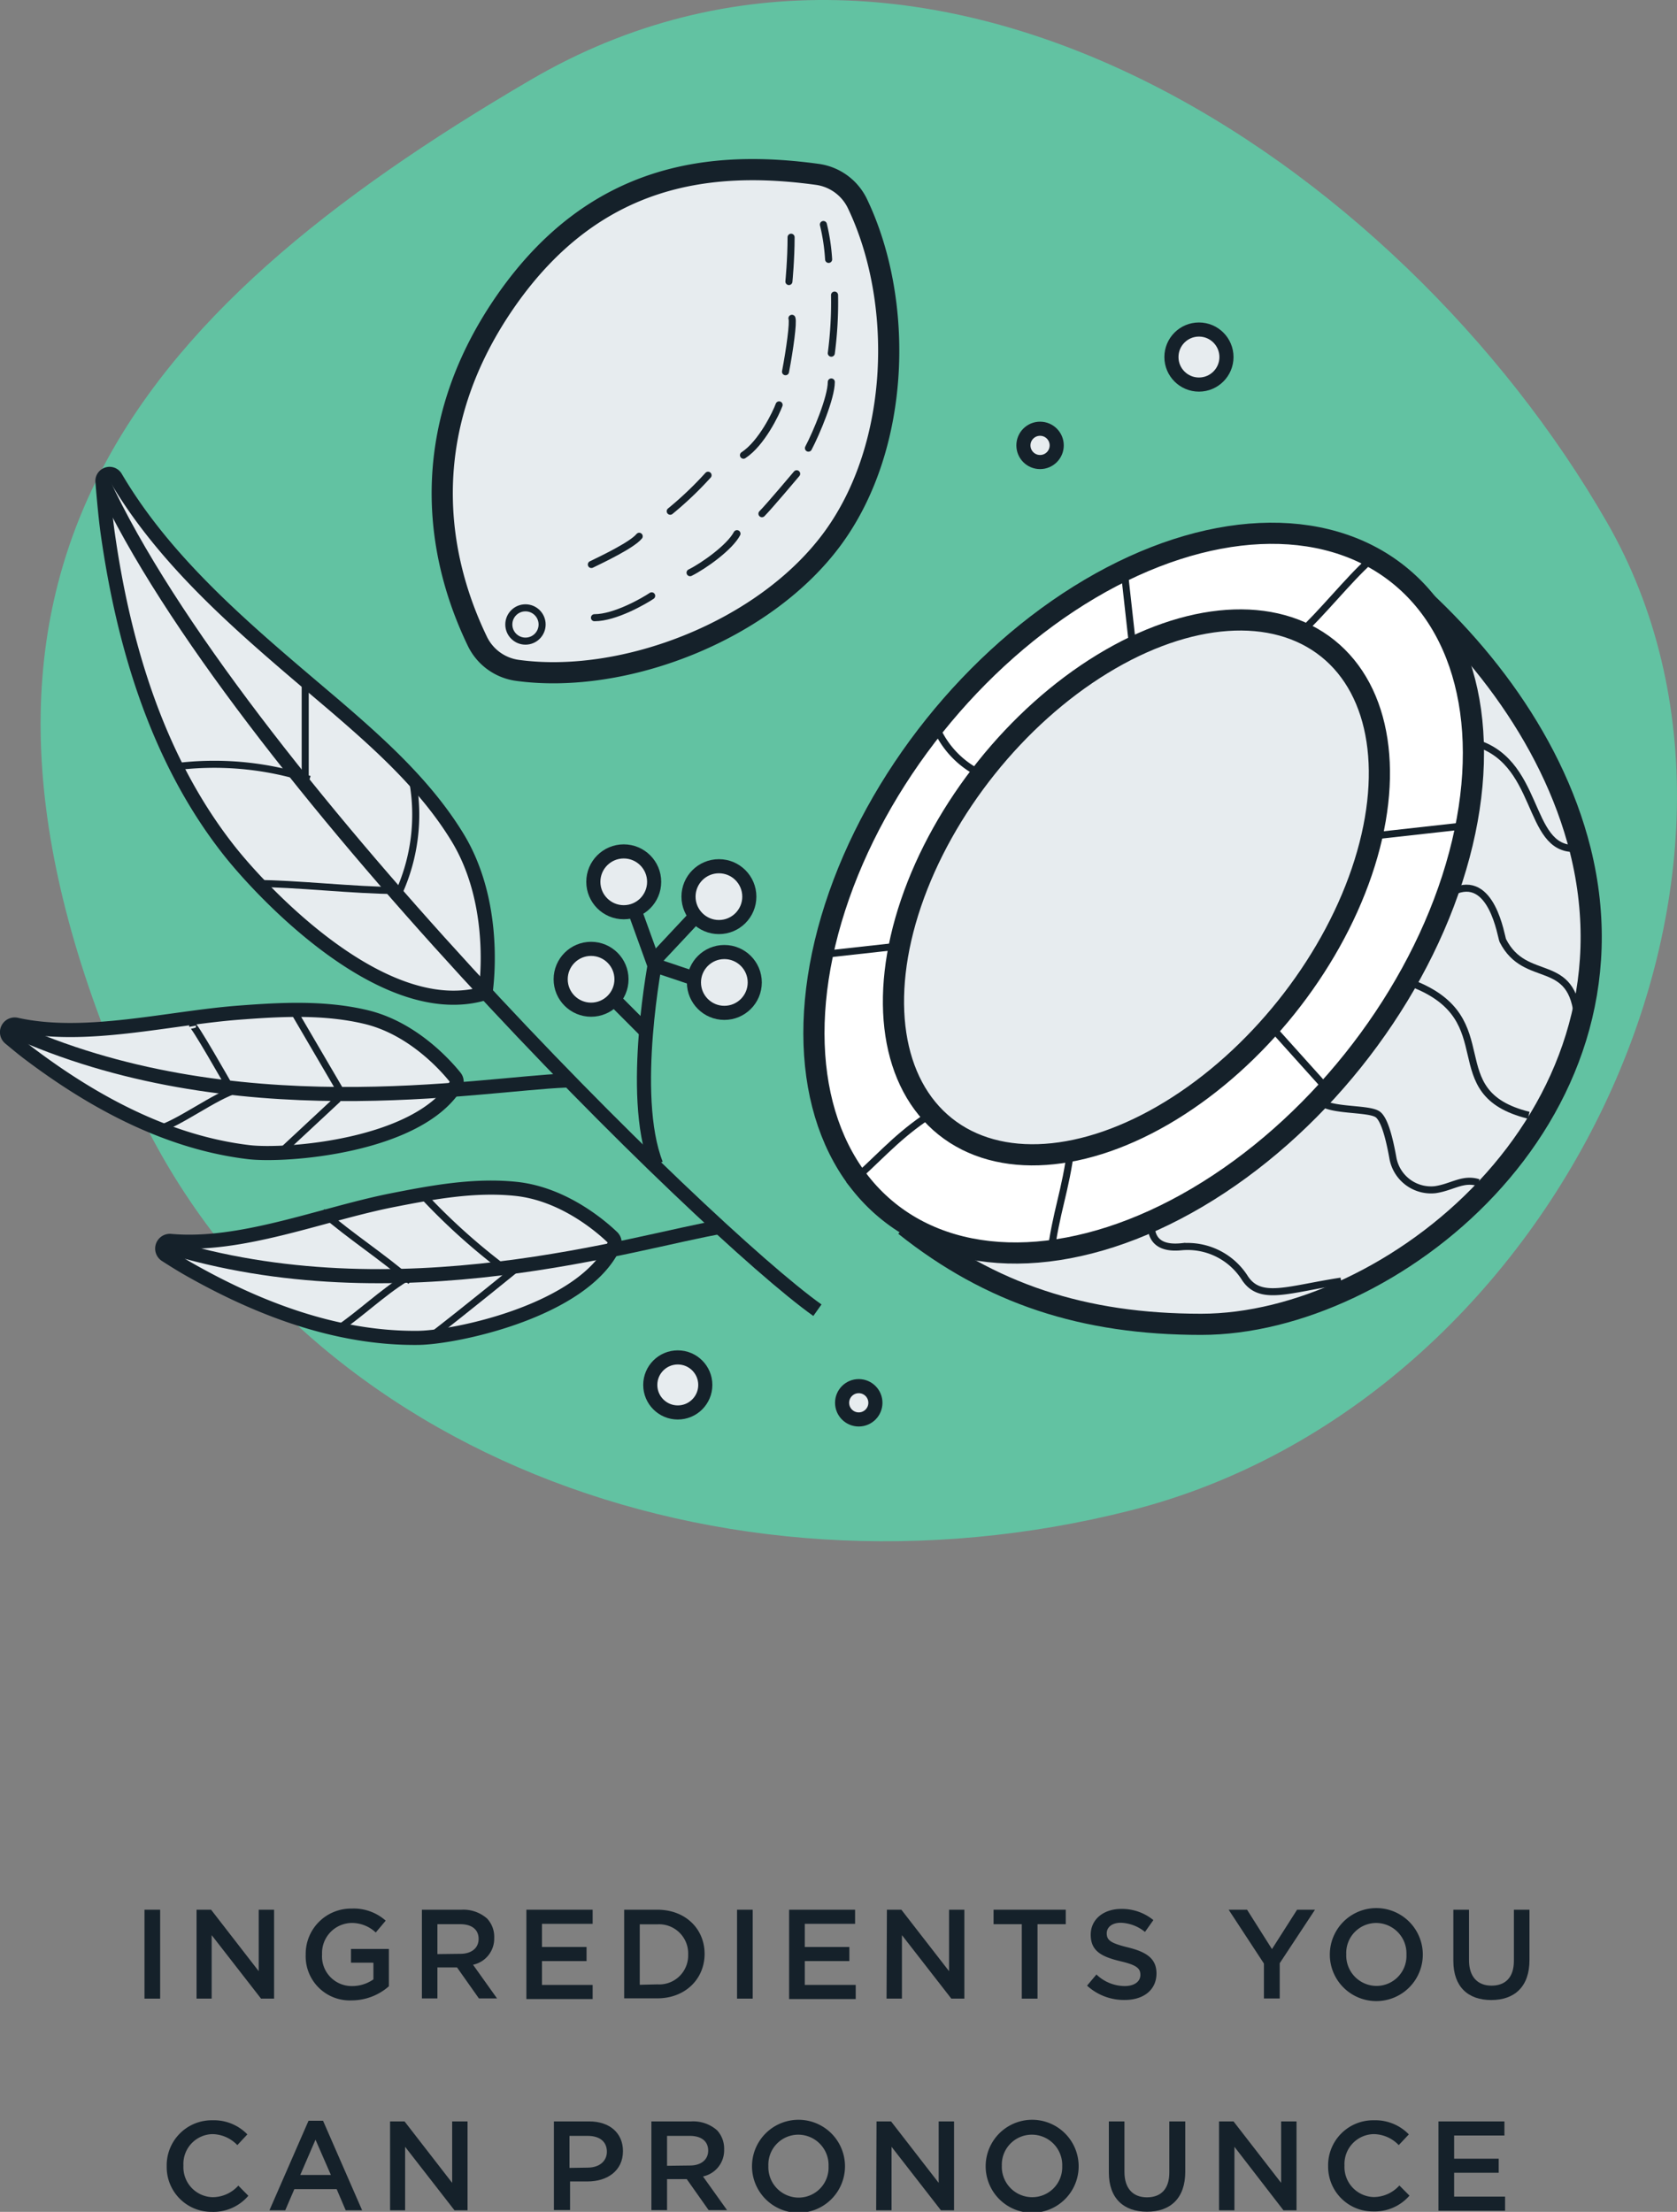 <svg id="Layer_1" data-name="Layer 1" xmlns="http://www.w3.org/2000/svg" viewBox="0 0 237.7 313.46"><rect x="0" y="0" width="237.7" height="313.46" fill="#808080" stroke="none"/><defs><style>.cls-1{fill:#62c2a2;}.cls-2,.cls-5{fill:#e7ecef;}.cls-2,.cls-3,.cls-4,.cls-5,.cls-6,.cls-7{stroke:#15212a;stroke-miterlimit:10;}.cls-2,.cls-3{stroke-width:3px;}.cls-3{fill:#fff;}.cls-4,.cls-6,.cls-7{fill:none;}.cls-5,.cls-6{stroke-width:2px;}.cls-7{stroke-linecap:round;}.cls-8{isolation:isolate;}.cls-9{fill:#15212a;}</style></defs><title>ingredients-youn-can-pronounce</title><g id="Group_314" data-name="Group 314"><path id="Path_682" data-name="Path 682" class="cls-1" d="M75.21,11.32C131.54-21.63,198.37,22.87,227.76,74c28.33,49.25-6.94,124.67-67.49,140.05-58.08,14.75-119.69-8.46-142-59.6C-13.29,82.34,18.2,44.66,75.21,11.32Z"/><g id="Group_311" data-name="Group 311"><g id="Group_310" data-name="Group 310"><g id="Group_309" data-name="Group 309"><path id="Path_683" data-name="Path 683" class="cls-2" d="M196,80.07c12.32,9.73,23.88,24,28,40.45,9.48,38-26.86,67.16-53.74,67.16-16.7,0-29.85-4.33-42-14"/><ellipse id="Ellipse_45" data-name="Ellipse 45" class="cls-3" cx="162.1" cy="126.57" rx="57.82" ry="37.98" transform="translate(-38 174.05) rotate(-51.33)"/><ellipse id="Ellipse_46" data-name="Ellipse 46" class="cls-2" cx="161.08" cy="125.75" rx="43.39" ry="27.2" transform="translate(-37.75 172.95) rotate(-51.33)"/><path id="Path_684" data-name="Path 684" class="cls-4" d="M159.44,81.68l1.13,10.18"/><path id="Path_685" data-name="Path 685" class="cls-4" d="M184.22,89.78c2.8-2.48,7.05-7.77,9.85-10.25"/><path id="Path_686" data-name="Path 686" class="cls-4" d="M193.39,118.61l13.13-1.46"/><path id="Path_687" data-name="Path 687" class="cls-4" d="M180.19,145.52l8,8.9"/><path id="Path_688" data-name="Path 688" class="cls-4" d="M151.85,162.36c-.84,6.76-2.17,9.15-3,15.9"/><path id="Path_689" data-name="Path 689" class="cls-4" d="M131,158.51c-4.34,3-6.76,6-10.73,9.4"/><path id="Path_690" data-name="Path 690" class="cls-4" d="M127.27,134.09l-11.64,1.29"/><path id="Path_691" data-name="Path 691" class="cls-4" d="M139.76,110a13,13,0,0,1-7.27-7.41"/><path id="Path_692" data-name="Path 692" class="cls-4" d="M209.56,167.6c-2.2-.7-3.75.66-6.14,1a5.49,5.49,0,0,1-6-4.55c-.49-2.72-1.18-5.44-2.15-6.13-1.47-1-7.76-.32-8.52-2.3"/><path id="Path_693" data-name="Path 693" class="cls-4" d="M163.19,174.06c.24,2.33,2.09,2.86,4.33,2.62a9.61,9.61,0,0,1,8.95,4.47c2.2,3.3,6.11,1.56,13.62.41"/><path id="Path_694" data-name="Path 694" class="cls-4" d="M200.21,139.38c13.2,5.1,3.48,15.46,16.47,18.67"/><path id="Path_695" data-name="Path 695" class="cls-4" d="M205.93,126.37c5.56-2.7,6.84,6.43,7.08,6.92,3.24,6.38,10,2,10.62,11.26"/><path id="Path_696" data-name="Path 696" class="cls-4" d="M208.45,105.09c10.07,2.31,7.75,15.47,14.87,15.15"/></g></g></g><g id="Group_312" data-name="Group 312"><path id="Path_697" data-name="Path 697" class="cls-5" d="M47.45,100C36,90.25,23.94,80.5,16.39,67.65A1,1,0,0,0,15,67.31a1,1,0,0,0-.48.93c.2,2.46.47,5.4.76,7.42,2.29,16.12,7.19,32.21,17.23,44.92,4.61,5.83,21.51,24,35.66,20.33a1,1,0,0,0,.73-.84c.31-2.69,1.1-13-4.1-21.47C60.35,111.34,53.87,105.51,47.45,100Z"/><path id="Path_698" data-name="Path 698" class="cls-6" d="M115.86,185.68c-16-11.36-82.59-77-101.3-117.44"/><circle id="Ellipse_47" data-name="Ellipse 47" class="cls-5" cx="102.67" cy="139.23" r="4.31"/><circle id="Ellipse_48" data-name="Ellipse 48" class="cls-5" cx="83.78" cy="138.78" r="4.31"/><circle id="Ellipse_49" data-name="Ellipse 49" class="cls-5" cx="88.41" cy="124.97" r="4.31"/><circle id="Ellipse_50" data-name="Ellipse 50" class="cls-5" cx="101.9" cy="127.07" r="4.31"/><line id="Line_51" data-name="Line 51" class="cls-6" x1="98.6" y1="129.84" x2="92.26" y2="136.61"/><line id="Line_52" data-name="Line 52" class="cls-6" x1="89.94" y1="129" x2="93.1" y2="137.75"/><line id="Line_53" data-name="Line 53" class="cls-6" x1="98.4" y1="138.67" x2="92.26" y2="136.61"/><line id="Line_54" data-name="Line 54" class="cls-6" x1="87.04" y1="141.64" x2="91.46" y2="146.07"/><path id="Path_699" data-name="Path 699" class="cls-6" d="M93,165c-3.88-9.84,0-29.39,0-29.39"/><path id="Path_700" data-name="Path 700" class="cls-5" d="M33.88,143.51c-10.05.76-21.8,3.87-31.54,1.71a1.09,1.09,0,0,0-.95,1.9c1,.83,2,1.66,2.81,2.26,9.2,6.93,19.7,12.55,31.07,13.9,5.18.62,23.86-.78,29.3-9.42a1.07,1.07,0,0,0-.09-1.24c-1.43-1.77-6.09-6.94-12.61-8.49C46,142.73,39.84,143.05,33.88,143.51Z"/><path id="Path_701" data-name="Path 701" class="cls-6" d="M80.23,153.13c-12.32.47-47.35,7.08-78.86-7.37"/><path id="Path_702" data-name="Path 702" class="cls-5" d="M55.26,170.16c-9.87,2-21.14,6.6-31.07,5.7a1.09,1.09,0,0,0-.7,2c1.09.7,2.2,1.39,3.07,1.89,10,5.71,21.13,9.95,32.59,9.85,5.21,0,23.56-3.8,27.87-13.06a1.07,1.07,0,0,0-.24-1.22c-1.65-1.58-6.93-6.11-13.59-6.83C67.19,167.85,61.12,169,55.26,170.16Z"/><path id="Path_703" data-name="Path 703" class="cls-6" d="M102.46,173.82c-12.16,2-46.08,13-79.16,2.69"/><path id="Path_704" data-name="Path 704" class="cls-4" d="M43.26,97.13v13.92"/><path id="Path_705" data-name="Path 705" class="cls-4" d="M56.5,126.59a26.75,26.75,0,0,0,2-15.9"/><path id="Path_706" data-name="Path 706" class="cls-4" d="M24.2,108.75a43.71,43.71,0,0,1,19.67,1.7"/><path id="Path_707" data-name="Path 707" class="cls-4" d="M35.87,125.2c6.16,0,14.31,1,20.46,1"/><path id="Path_708" data-name="Path 708" class="cls-4" d="M41.46,143l6.69,11.43"/><path id="Path_709" data-name="Path 709" class="cls-4" d="M27.31,145.43c-.17-.93,5.18,8.48,5.18,8.48"/><line id="Line_55" data-name="Line 55" class="cls-4" x1="39.53" y1="163.54" x2="47.92" y2="155.73"/><path id="Path_710" data-name="Path 710" class="cls-4" d="M22.36,160.05c3.06-.87,8.12-4.75,11.18-5.62"/><path id="Path_711" data-name="Path 711" class="cls-4" d="M59.81,169.26a89,89,0,0,0,12,10.78"/><path id="Path_712" data-name="Path 712" class="cls-4" d="M45.67,171.73c4.18,3.61,8.37,6.23,12.55,9.84"/><path id="Path_713" data-name="Path 713" class="cls-4" d="M60.93,189.53c4.49-3.43,12.62-10.06,12.62-10.06"/><path id="Path_714" data-name="Path 714" class="cls-4" d="M47.92,188.35c3.13-2.12,6.31-5.18,9.53-7.16"/></g><circle id="Ellipse_51" data-name="Ellipse 51" class="cls-5" cx="96.07" cy="196.27" r="3.9"/><circle id="Ellipse_52" data-name="Ellipse 52" class="cls-5" cx="121.72" cy="198.8" r="2.36"/><g id="Group_313" data-name="Group 313"><path id="Path_715" data-name="Path 715" class="cls-2" d="M121.54,28.87a7.43,7.43,0,0,0-5.7-4.16c-15.11-2.07-31.42-.17-44,17.74C59.79,59.63,61,77,67.62,90.79A7.41,7.41,0,0,0,73.32,95c15.11,2.08,35.13-5.58,44.75-18.76S128.12,42.63,121.54,28.87Z"/><circle id="Ellipse_53" data-name="Ellipse 53" class="cls-7" cx="74.48" cy="88.5" r="2.36"/><path id="Path_716" data-name="Path 716" class="cls-7" d="M84.26,87.54c2.95,0,7.07-2.4,8.11-3.1"/><path id="Path_717" data-name="Path 717" class="cls-7" d="M97.81,81.16c2-1,5.62-3.59,6.65-5.53"/><path id="Path_718" data-name="Path 718" class="cls-7" d="M108,72.8c1-1,4.92-5.66,4.92-5.66"/><path id="Path_719" data-name="Path 719" class="cls-7" d="M105.38,64.51c2.59-1.69,4.64-6,5.05-7.13"/><path id="Path_720" data-name="Path 720" class="cls-7" d="M83.82,80c1.46-.71,5.76-2.75,6.78-4"/><path id="Path_721" data-name="Path 721" class="cls-7" d="M95,72.45a49.66,49.66,0,0,0,5.36-5.1"/><path id="Path_722" data-name="Path 722" class="cls-7" d="M114.59,63.51c1.12-2.13,3.24-7.16,3.24-9.38"/><path id="Path_723" data-name="Path 723" class="cls-7" d="M117.83,50.05a55.25,55.25,0,0,0,.46-8.23"/><path id="Path_724" data-name="Path 724" class="cls-7" d="M117.45,36.76a28.32,28.32,0,0,0-.74-4.94"/><path id="Path_725" data-name="Path 725" class="cls-7" d="M111.34,52.68c.61-3.2,1.13-7,.91-7.57"/><path id="Path_726" data-name="Path 726" class="cls-7" d="M111.82,39.9s.31-3.14.31-6.28"/></g><circle id="Ellipse_54" data-name="Ellipse 54" class="cls-5" cx="169.94" cy="50.6" r="3.9"/><circle id="Ellipse_55" data-name="Ellipse 55" class="cls-5" cx="147.42" cy="63.12" r="2.36"/></g><g id="INGREDIENTS_YOU_CAN_PRONOUNCE" data-name="INGREDIENTS YOU CAN PRONOUNCE" class="cls-8"><g class="cls-8"><path class="cls-9" d="M20.48,270.64H22.7v12.6H20.48Z"/><path class="cls-9" d="M27.86,270.64h2.06l6.75,8.71v-8.71h2.18v12.6H37l-7-9v9H27.86Z"/><path class="cls-9" d="M43.33,277v0a6.42,6.42,0,0,1,6.5-6.52,6.81,6.81,0,0,1,4.84,1.71l-1.41,1.68a4.91,4.91,0,0,0-3.52-1.35,4.26,4.26,0,0,0-4.09,4.44v0a4.21,4.21,0,0,0,4.28,4.5,5.22,5.22,0,0,0,3-.95v-2.36H49.75V276.2h5.37v5.29a8,8,0,0,1-5.26,2A6.25,6.25,0,0,1,43.33,277Z"/><path class="cls-9" d="M59.8,270.64h5.61a5.09,5.09,0,0,1,3.64,1.26,3.78,3.78,0,0,1,1,2.72v0a3.78,3.78,0,0,1-3,3.82l3.4,4.77H67.88l-3.1-4.39H62v4.39H59.8Zm5.45,6.25c1.59,0,2.59-.83,2.59-2.11v0c0-1.35-1-2.09-2.61-2.09H62v4.24Z"/><path class="cls-9" d="M74.61,270.64H84v2H76.82v3.28h6.32v2H76.82v3.38H84v2H74.61Z"/><path class="cls-9" d="M88.47,270.64h4.7c4,0,6.7,2.72,6.7,6.26v0c0,3.55-2.74,6.3-6.7,6.3h-4.7Zm4.7,10.58A4.1,4.1,0,0,0,97.54,277v0a4.13,4.13,0,0,0-4.37-4.29H90.68v8.57Z"/><path class="cls-9" d="M104.47,270.64h2.22v12.6h-2.22Z"/><path class="cls-9" d="M111.85,270.64h9.35v2h-7.13v3.28h6.32v2h-6.32v3.38h7.22v2h-9.44Z"/><path class="cls-9" d="M125.71,270.64h2.05l6.76,8.71v-8.71h2.17v12.6h-1.85l-7-9v9h-2.18Z"/><path class="cls-9" d="M144.83,272.69h-4v-2.05h10.23v2.05h-4v10.55h-2.23Z"/><path class="cls-9" d="M154.08,281.4l1.33-1.58a5.83,5.83,0,0,0,4,1.64c1.37,0,2.23-.63,2.23-1.59v0c0-.9-.5-1.39-2.84-1.93-2.68-.65-4.2-1.44-4.2-3.76v0c0-2.16,1.8-3.65,4.31-3.65a7,7,0,0,1,4.57,1.58l-1.19,1.68a5.7,5.7,0,0,0-3.42-1.3c-1.3,0-2,.67-2,1.49v0c0,1,.57,1.4,3,2,2.66.65,4.05,1.6,4.05,3.69v0c0,2.36-1.86,3.76-4.5,3.76A7.76,7.76,0,0,1,154.08,281.4Z"/><path class="cls-9" d="M179.15,278.27l-5-7.63h2.61l3.53,5.58,3.56-5.58h2.54l-5,7.58v5h-2.24Z"/><path class="cls-9" d="M188.49,277v0a6.59,6.59,0,0,1,13.18,0v0a6.59,6.59,0,0,1-13.18,0Zm10.86,0v0a4.31,4.31,0,0,0-4.28-4.48,4.25,4.25,0,0,0-4.25,4.44v0a4.31,4.31,0,0,0,4.28,4.48A4.25,4.25,0,0,0,199.35,277Z"/><path class="cls-9" d="M206,277.89v-7.25h2.22v7.16c0,2.34,1.21,3.6,3.19,3.6s3.17-1.18,3.17-3.51v-7.25h2.21v7.14c0,3.77-2.12,5.66-5.42,5.66S206,281.55,206,277.89Z"/></g><g class="cls-8"><path class="cls-9" d="M23.63,307v0a6.38,6.38,0,0,1,6.5-6.52,6.58,6.58,0,0,1,4.93,2L33.64,304a5,5,0,0,0-3.53-1.56A4.22,4.22,0,0,0,26,306.9v0a4.25,4.25,0,0,0,4.16,4.48,4.93,4.93,0,0,0,3.62-1.64l1.42,1.44A6.52,6.52,0,0,1,30,313.46,6.34,6.34,0,0,1,23.63,307Z"/><path class="cls-9" d="M43.73,300.55h2.06l5.54,12.69H49l-1.28-3h-6l-1.29,3H38.19Zm3.17,7.68-2.18-5-2.16,5Z"/><path class="cls-9" d="M55.29,300.64h2.05l6.75,8.71v-8.71h2.18v12.6H64.42l-7-9v9H55.29Z"/><path class="cls-9" d="M78.51,300.64h5c2.93,0,4.79,1.67,4.79,4.21v0c0,2.82-2.27,4.3-5,4.3h-2.5v4.05H78.51Zm4.79,6.55c1.67,0,2.72-.94,2.72-2.25v0c0-1.47-1.07-2.25-2.72-2.25H80.72v4.54Z"/><path class="cls-9" d="M92.33,300.64H98a5.1,5.1,0,0,1,3.64,1.26,3.83,3.83,0,0,1,1,2.72v0a3.78,3.78,0,0,1-3,3.82l3.41,4.77h-2.61l-3.1-4.39H94.55v4.39H92.33Zm5.46,6.25c1.58,0,2.59-.83,2.59-2.11v0c0-1.35-1-2.09-2.61-2.09H94.55v4.24Z"/><path class="cls-9" d="M106.59,307v0a6.59,6.59,0,0,1,13.18,0v0a6.59,6.59,0,0,1-13.18,0Zm10.85,0v0a4.31,4.31,0,0,0-4.28-4.48,4.25,4.25,0,0,0-4.25,4.44v0a4.31,4.31,0,0,0,4.28,4.48A4.25,4.25,0,0,0,117.44,307Z"/><path class="cls-9" d="M124.24,300.64h2.06l6.75,8.71v-8.71h2.18v12.6h-1.86l-7-9v9h-2.18Z"/><path class="cls-9" d="M139.71,307v0a6.59,6.59,0,0,1,13.18,0v0a6.59,6.59,0,0,1-13.18,0Zm10.85,0v0a4.31,4.31,0,0,0-4.28-4.48A4.25,4.25,0,0,0,142,306.9v0a4.31,4.31,0,0,0,4.28,4.48A4.25,4.25,0,0,0,150.56,307Z"/><path class="cls-9" d="M157.17,307.89v-7.25h2.21v7.16c0,2.34,1.21,3.6,3.19,3.6s3.17-1.18,3.17-3.51v-7.25H168v7.14c0,3.77-2.12,5.66-5.42,5.66S157.17,311.55,157.17,307.89Z"/><path class="cls-9" d="M172.79,300.64h2.05l6.75,8.71v-8.71h2.18v12.6h-1.85l-6.95-9v9h-2.18Z"/><path class="cls-9" d="M188.25,307v0a6.38,6.38,0,0,1,6.5-6.52,6.6,6.6,0,0,1,4.94,2L198.26,304a5,5,0,0,0-3.53-1.56,4.23,4.23,0,0,0-4.16,4.44v0a4.26,4.26,0,0,0,4.16,4.48,4.93,4.93,0,0,0,3.62-1.64l1.43,1.44a6.52,6.52,0,0,1-5.12,2.24A6.34,6.34,0,0,1,188.25,307Z"/><path class="cls-9" d="M203.89,300.64h9.35v2h-7.13v3.28h6.32v2h-6.32v3.38h7.22v2h-9.44Z"/></g></g></svg>